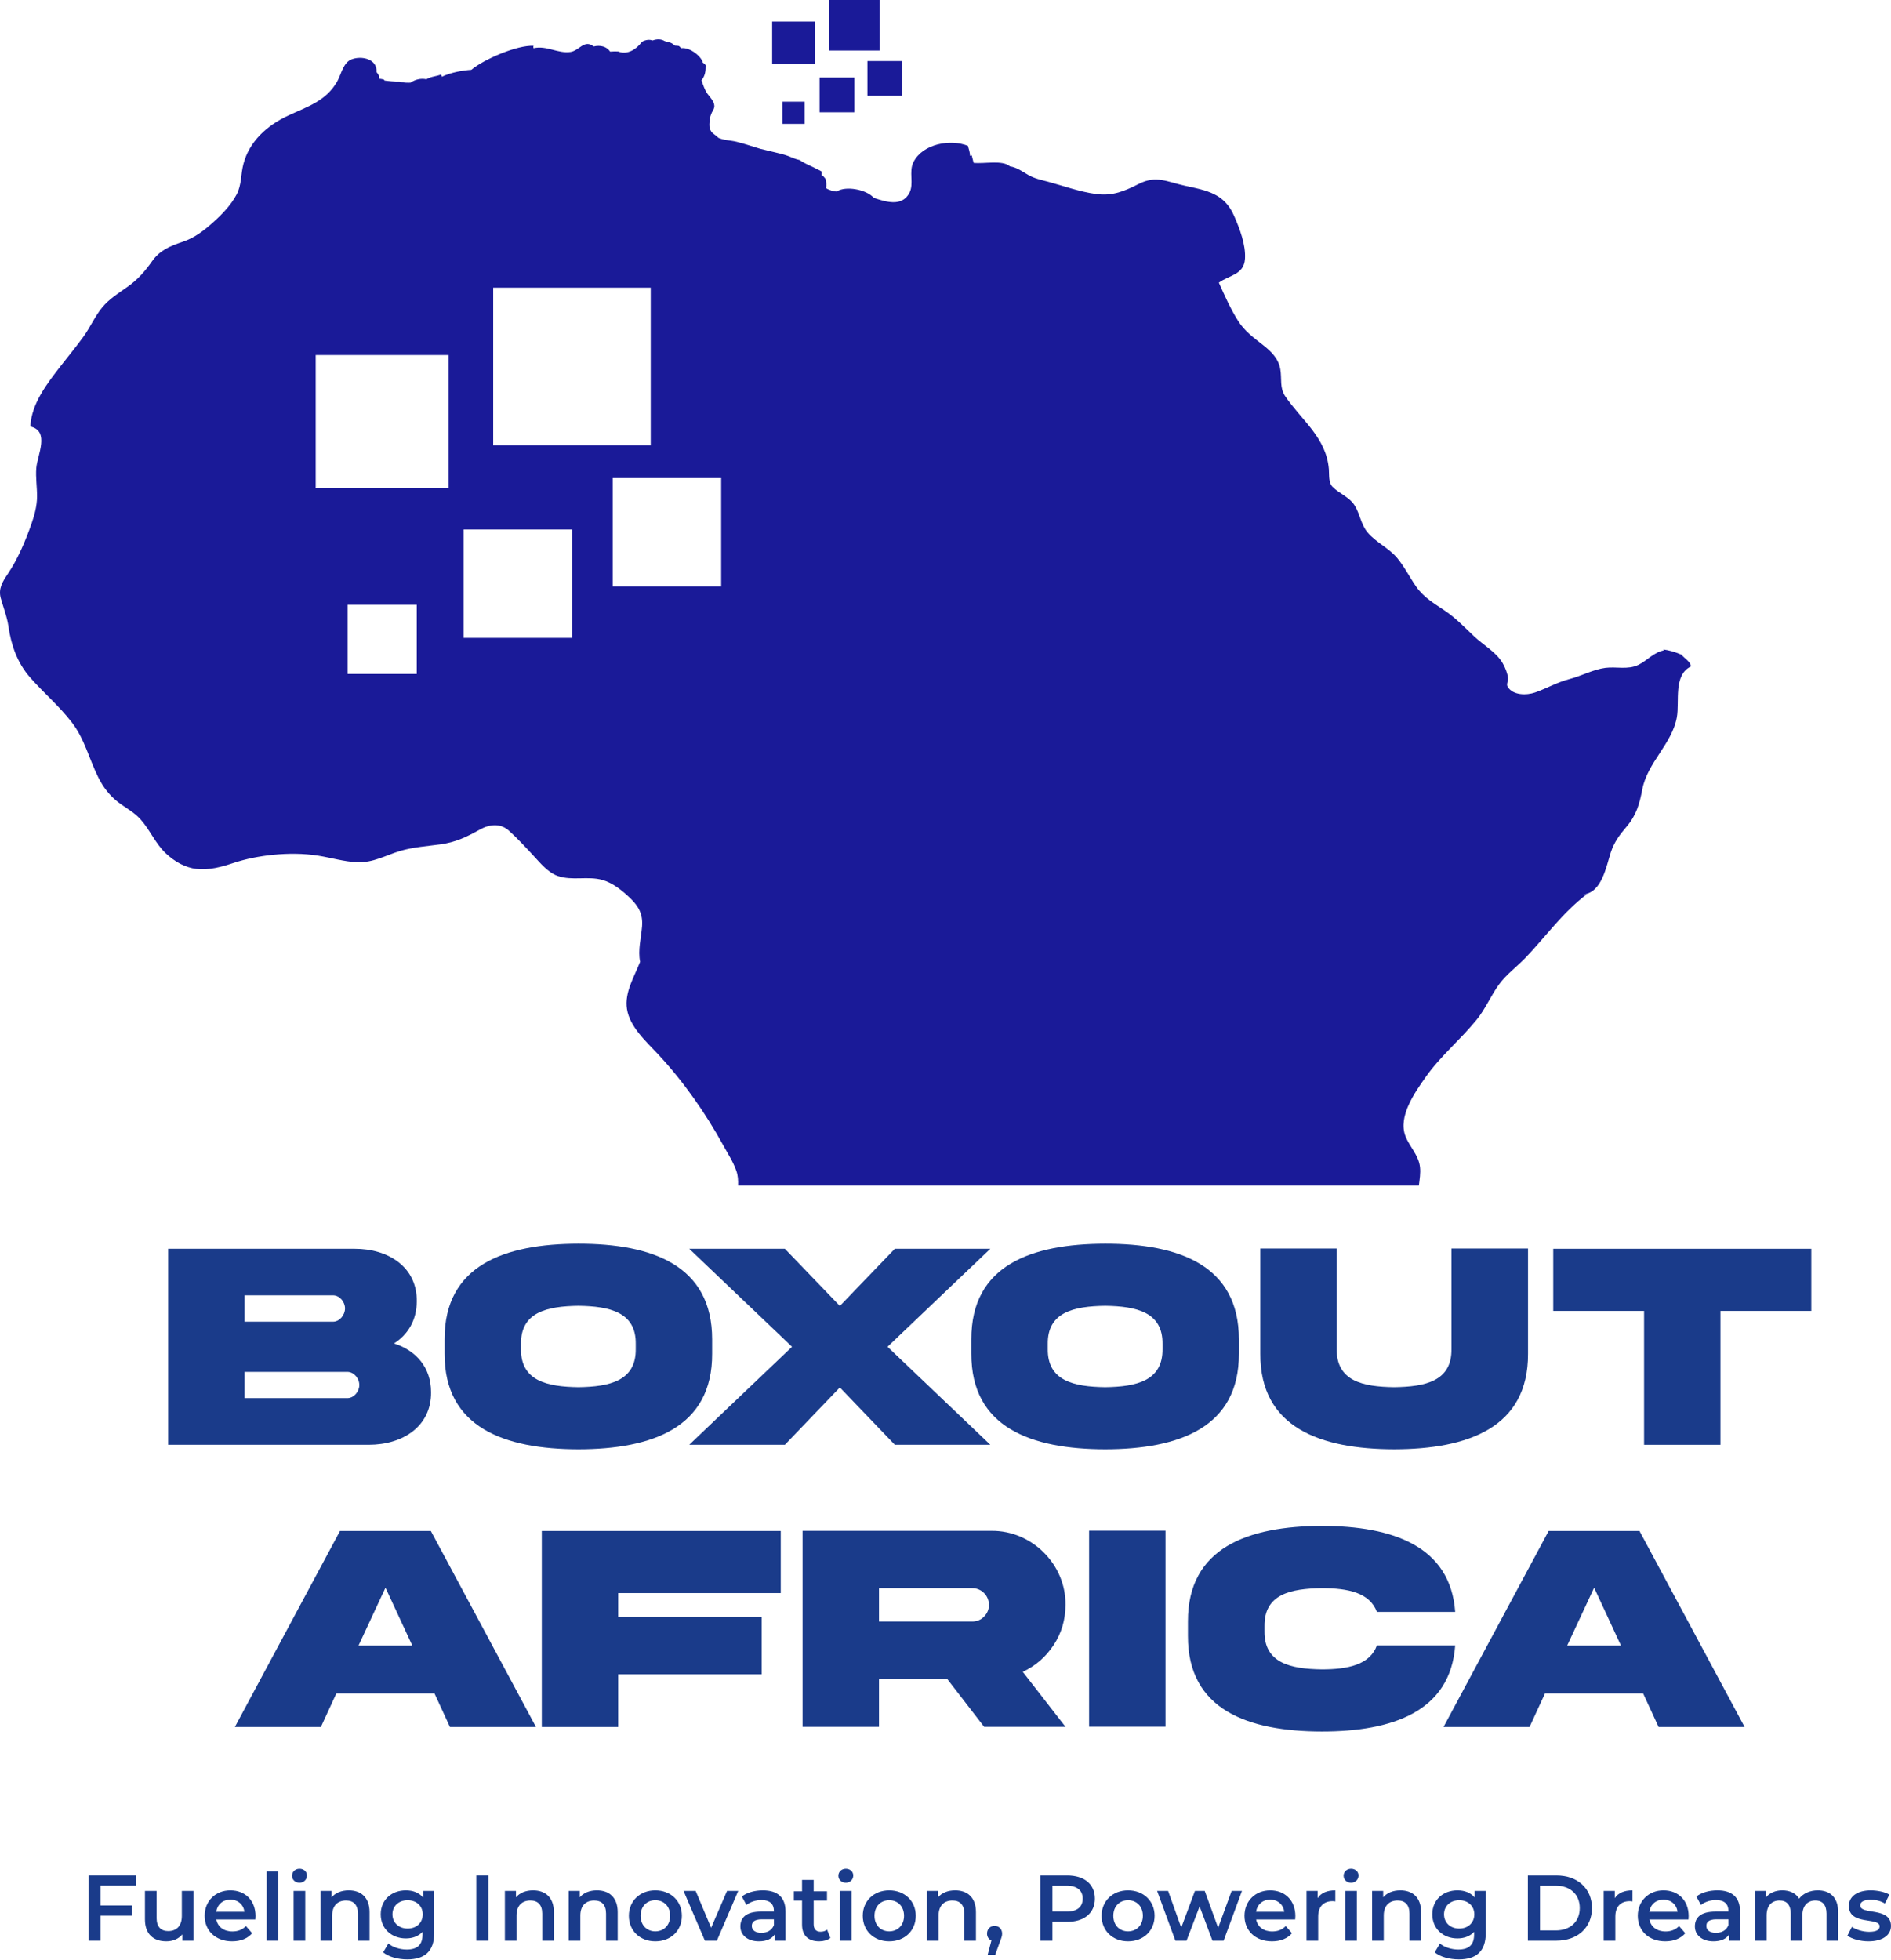 <svg width="1624" height="1683" viewBox="0 0 1624 1683" fill="none" xmlns="http://www.w3.org/2000/svg">
<path d="M1443.97 562.14C1443.32 561.83 1442.91 561.7 1442.66 561.66C1438.09 559.72 1433.38 558.36 1428.49 557.73C1428.57 558.21 1428.82 558.45 1429.25 558.45C1420.38 559.91 1414.63 567.35 1406.83 571.06C1397.95 575.29 1388.07 572.32 1378.72 573.52C1368.33 574.85 1358.12 580.5 1347.9 583.13C1337.36 585.85 1328.48 591.08 1318.33 594.67C1311.16 597.2 1299.15 597.27 1294.73 589.65C1293.46 587.45 1295.36 584.83 1295.12 582.44C1294.69 578.19 1292.72 573.45 1290.63 569.74C1285.17 560.06 1274.07 554.09 1266.14 546.6C1258.16 539.06 1250.55 531.08 1241.47 524.83C1231.72 518.12 1222.9 513.45 1215.98 503.44C1210.49 495.49 1206.18 486.76 1200 479.29C1192.65 470.42 1181.68 465.87 1174.4 457.11C1168.68 450.2 1167.94 441.2 1163.24 433.85C1158.57 426.52 1150.04 423.95 1144.26 417.89C1140.77 414.24 1141.63 407.42 1141.24 402.83C1138.95 375.66 1117.97 361.15 1103.78 340.3C1098.83 333.01 1100.94 325.36 1099.57 317.19C1098.02 307.99 1091.82 301.87 1084.74 296.33C1076.53 289.92 1068.84 284.35 1063.2 275.39C1056.69 265.06 1051.74 253.83 1046.76 242.71C1055.7 236.19 1068.33 236.01 1069.21 222.26C1069.99 210.13 1064.62 196.33 1059.86 185.38C1051.4 165.94 1036.17 163.54 1017.19 159.4C1002.49 156.2 993.106 150.42 978.466 157.72C965.826 164.04 955.816 168.55 941.346 166.62C927.266 164.74 913.836 159.78 900.186 156.1C894.216 154.49 888.536 153.39 883.096 150.26C878.106 147.39 873.196 143.73 867.356 142.85C860.916 137.21 845.716 140.84 836.156 139.88C836.016 139.03 834.646 134.26 834.596 133.46C834.126 133.73 833.596 133.8 833.016 133.66C833.066 130.46 831.756 127.66 831.296 125.27C816.186 119.16 792.576 123.52 784.586 139.01C780.126 147.66 785.326 157.78 780.816 166C774.326 177.86 760.416 173.24 750.456 169.94C743.876 162.51 726.176 159.46 718.596 164.42C716.696 164.56 712.336 163.44 709.496 161.65C709.746 159.94 709.786 155.13 708.956 153.64C708.916 153.58 705.636 149.1 705.546 151.1C705.596 149.9 705.656 148.71 705.696 147.51C705.696 147.08 701.176 145.02 700.626 144.71C699.146 143.9 697.676 143.21 696.136 142.53C692.826 141.06 689.626 139.35 686.566 137.4C683.056 136.69 679.966 135.14 676.646 133.9C673.046 132.57 669.306 131.73 665.586 130.84C661.346 129.81 657.116 128.8 652.886 127.78C646.076 125.77 639.276 123.38 632.396 121.72C627.126 120.45 622.066 120.63 616.996 118.4C616.286 117.68 614.936 116.46 612.956 115.06C609.256 112.44 608.816 108.38 609.446 104.22C609.446 101.62 610.316 98.77 611.436 96.45C612.326 94.6 613.586 93.16 613.486 90.95C613.316 86.93 609.826 83.61 607.576 80.57C605.216 77.39 603.756 72.67 602.436 68.96C605.216 65.58 606.196 61.67 605.966 56.66C605.966 57.09 606.416 57.41 606.406 57.34C605.696 55.09 605.646 55.19 603.586 53.82C602.806 49.05 592.796 40.31 585.016 41.38C582.276 38.76 583.956 39.62 579.546 39.16C576.406 36.3 575.376 36.58 570.976 35.33C568.316 33.73 564.936 33.11 560.276 34.76C556.156 32.91 550.536 36.01 550.936 36.37C546.366 42.44 538.666 47.36 530.916 44.22C528.266 44.07 526.586 44.17 523.986 44.34C521.076 39.9 515.456 38.48 509.856 39.9C501.706 33.47 497.566 43.5 489.926 44.63C479.196 46.21 469.196 38.78 458.286 41.42C457.946 40.74 457.946 40.04 458.276 39.33C444.136 38.54 415.326 51.04 404.756 59.98C398.016 60.37 387.376 62.1 379.486 65.91C379.406 65.2 379.116 64.59 378.616 64.06C374.186 65.77 370.326 65.58 366.156 68.09C361.636 67.04 356.596 68.19 352.526 71.02C350.476 71.1 345.916 71.17 343.326 70.08C340.196 70.32 331.786 69.51 330.176 69.17C330.746 68.3 327.016 67.65 325.606 67.65C325.416 64.17 325.716 65.12 322.806 61.14C322.986 61.36 323.176 61.58 323.346 61.8C324.096 50.58 310.576 47.68 302.056 50.91C294.736 53.68 293.136 63.63 289.696 69.75C280.056 86.86 264.096 91.5 247.406 99.3C229.546 107.65 214.166 121.27 209.026 140.88C206.686 149.78 207.586 158.82 203.146 167.12C198.266 176.26 190.776 183.99 183.126 190.86C175.186 197.97 167.176 204.21 156.976 207.63C146.326 211.19 137.276 214.83 130.606 224.32C124.646 232.81 118.486 239.88 109.986 245.94C102.186 251.51 93.946 256.53 87.766 264.01C81.486 271.62 77.506 281.05 71.686 289.07C65.476 297.64 58.726 305.8 52.226 314.16C40.676 329.05 26.896 346.6 26.076 366.27C43.066 370.15 32.056 390.83 31.176 401.97C30.516 410.22 31.906 418.41 31.826 426.65C31.746 434.46 29.686 442.19 27.126 449.53C22.056 464.15 15.326 480.09 6.616 492.96C2.186 499.5 -1.584 505.55 0.676 513.71C2.996 522.08 6.006 529.4 7.276 538.08C9.616 554.17 14.926 569.3 25.776 581.67C37.386 594.92 50.896 606.31 61.666 620.33C72.766 634.76 76.426 651.52 84.376 667.5C88.506 675.79 94.066 683.21 101.456 688.84C107.906 693.75 115.236 697.52 120.696 703.62C128.896 712.76 133.436 724.44 142.526 732.91C149.896 739.78 158.726 745.04 168.876 746.2C179.576 747.41 190.296 744.44 200.356 741.11C211.406 737.45 222.946 735.22 234.526 734.05C247.436 732.77 260.576 732.77 273.406 734.81C284.456 736.57 295.326 739.91 306.566 740.41C320.516 741.03 330.966 734.51 343.846 730.68C354.986 727.38 366.616 726.68 378.056 725.1C391.486 723.24 400.446 718.85 412.066 712.39C420.346 707.79 429.706 706.67 437.136 713.39C444.466 720.04 451.336 727.46 458.066 734.72C463.906 741.03 470.526 749.22 478.906 752.19C491.356 756.59 504.886 752.06 517.496 755.68C526.486 758.26 534.686 764.98 541.296 771.37C548.656 778.51 552.196 785.15 551.396 795.54C550.626 805.52 547.696 815.92 549.736 825.91C544.756 838.73 536.176 852.24 538.456 866.56C540.916 881.97 554.956 894.38 565.096 905.25C587.076 928.82 605.796 955.65 621.296 983.8C625.186 990.86 629.646 997.7 632.346 1005.34C633.816 1009.5 634.016 1013.79 633.856 1018.11H1218.53C1219.17 1012.83 1220.1 1007.47 1219.51 1002.21C1218.38 992.04 1210.66 984.92 1207.05 975.76C1200.37 958.8 1215.11 938.04 1224.38 924.89C1237.15 906.78 1254.29 892.74 1268.19 875.62C1275.86 866.19 1280.29 855.01 1287.43 845.29C1293.92 836.42 1302.86 830.09 1310.38 822.18C1327.98 803.69 1341.9 783.8 1362.47 768.12H1359.51C1375.76 766.74 1379.38 744.03 1383.42 731.81C1386.28 723.17 1390.92 716.9 1396.83 710C1405.36 700.01 1408.02 690.39 1410.45 677.73C1414.88 654.7 1435.87 638.93 1440.07 616.06C1442.55 602.54 1436.8 579.55 1452.35 572.22C1451.05 567.42 1447.27 566.03 1443.97 562.14ZM357.916 578.76H298.506V519.35H357.916V578.76ZM385.306 419.04H271.116V304.86H385.306V419.04ZM491.266 547.79H398.176V454.69H491.266V547.79ZM423.556 382.32V247.04H558.836V382.32H423.556ZM619.356 503.61H526.256V410.51H619.356V503.61Z" fill="#1A1A98"/>
<path d="M690.974 87.33H671.914V106.39H690.974V87.33Z" fill="#1A1A98"/>
<path d="M733.735 66.6H703.875V96.46H733.735V66.6Z" fill="#1A1A98"/>
<path d="M774.813 52.43H744.953V82.29H774.813V52.43Z" fill="#1A1A98"/>
<path d="M755.406 0H712.016V43.39H755.406V0Z" fill="#1A1A98"/>
<path d="M699.745 18.54H663.125V55.16H699.745V18.54Z" fill="#1A1A98"/>
<path d="M370.182 1195.46C370.562 1224.89 345.762 1240.66 316.842 1240.66H144.422V1072.37H304.442C333.612 1072.25 358.282 1088.15 357.912 1117.45C357.912 1133.6 350.402 1146 338.382 1153.64C357.412 1159.78 370.182 1174.3 370.182 1195.46ZM210.032 1112.32V1134.98H286.032C291.662 1134.98 296.302 1129.22 296.302 1123.59C296.302 1117.96 291.672 1112.32 286.032 1112.32H210.032ZM298.312 1200.6C303.942 1200.6 308.582 1194.97 308.582 1189.33C308.582 1183.69 303.952 1178.06 298.312 1178.06H210.032V1200.6H298.312Z" fill="#1A3B8A"/>
<path d="M611.591 1150.14V1162.41C611.841 1226.02 560.001 1244.43 496.771 1244.55C433.411 1244.43 381.571 1226.02 381.821 1162.41V1150.14C381.571 1086.41 433.411 1068.13 496.771 1068C560.131 1068 611.591 1086.53 611.591 1150.14ZM545.981 1154.15C546.361 1126.73 523.571 1121.72 496.771 1121.34C469.851 1121.72 447.061 1126.72 447.441 1154.15V1158.28C447.061 1185.83 469.851 1190.84 496.771 1191.21C523.571 1190.83 546.351 1185.83 545.981 1158.28V1154.15Z" fill="#1A3B8A"/>
<path d="M768.482 1072.38H850.492L762.212 1156.52L850.492 1240.66H768.482L721.272 1191.45L674.062 1240.66H591.922L680.202 1156.52L591.922 1072.38H674.062L721.272 1121.46L768.482 1072.38Z" fill="#1A3B8A"/>
<path d="M1063.98 1150.14V1162.41C1064.23 1226.02 1012.39 1244.43 949.162 1244.55C885.802 1244.43 833.962 1226.02 834.212 1162.41V1150.14C833.962 1086.41 885.802 1068.13 949.162 1068C1012.52 1068 1063.98 1086.53 1063.98 1150.14ZM998.372 1154.15C998.752 1126.73 975.962 1121.72 949.162 1121.34C922.242 1121.72 899.452 1126.72 899.832 1154.15V1158.28C899.452 1185.83 922.242 1190.84 949.162 1191.21C975.962 1190.83 998.742 1185.83 998.372 1158.28V1154.15Z" fill="#1A3B8A"/>
<path d="M1246.53 1072.13H1312.27V1162.53C1312.52 1226.14 1260.43 1244.42 1197.32 1244.54C1134.21 1244.42 1082.12 1226.13 1082.37 1162.53V1072.13H1147.98V1158.4C1147.73 1186.07 1170.39 1190.83 1197.31 1191.21C1224.11 1190.83 1246.89 1186.08 1246.52 1158.4V1072.13H1246.53Z" fill="#1A3B8A"/>
<path d="M1411.94 1240.67V1125.72H1333.93V1072.38H1555.56V1125.72H1477.55V1240.67H1411.94Z" fill="#1A3B8A"/>
<path d="M291.991 1314.7H370.001L460.281 1482.99H386.401L373.131 1454.19H288.861L275.591 1482.99H201.711L291.991 1314.7ZM307.891 1413.12H354.091L331.051 1363.41L307.891 1413.12Z" fill="#1A3B8A"/>
<path d="M465.281 1314.7H670.511V1368.04H530.901V1388.58H654.111V1437.79H530.901V1482.99H465.291V1314.7H465.281Z" fill="#1A3B8A"/>
<path d="M851.431 1314.58C886.111 1314.2 915.541 1343.38 915.041 1378.19C915.041 1390.84 911.661 1402.36 904.901 1412.62C898.261 1422.76 889.371 1430.53 878.351 1435.66L915.041 1482.87H845.171L813.491 1441.8H754.891V1482.87H689.281V1314.58H851.431ZM754.891 1363.79V1392.46H834.901C838.911 1392.46 842.291 1391.08 845.041 1388.33C847.921 1385.45 849.301 1382.07 849.301 1378.19C849.301 1370.18 842.911 1363.79 834.901 1363.79H754.891Z" fill="#1A3B8A"/>
<path d="M1000.93 1314.45V1482.74H935.32V1314.45H1000.93Z" fill="#1A3B8A"/>
<path d="M1249.73 1413C1245.6 1469.85 1195.76 1486.88 1135.16 1486.88C1072.05 1486.76 1019.96 1468.47 1020.21 1404.74V1392.47C1019.96 1328.86 1072.05 1310.58 1135.16 1310.33C1195.76 1310.45 1245.6 1327.48 1249.73 1384.21H1182.49C1176.35 1367.68 1157.7 1363.8 1135.16 1363.8C1108.36 1364.18 1085.58 1368.93 1085.95 1396.61V1400.74C1085.57 1428.16 1108.36 1433.17 1135.16 1433.55C1157.7 1433.55 1176.48 1429.54 1182.49 1413.01H1249.73V1413Z" fill="#1A3B8A"/>
<path d="M1329.99 1314.7H1408L1498.28 1482.99H1424.4L1411.13 1454.19H1326.86L1313.59 1482.99H1239.71L1329.99 1314.7ZM1345.89 1413.12H1392.09L1369.05 1363.41L1345.89 1413.12Z" fill="#1A3B8A"/>
<path d="M86.4 1619.23V1636.27H113.44V1645.07H86.4V1666.51H76V1610.51H116.88V1619.23H86.4Z" fill="#1A3B8A"/>
<path d="M166.16 1623.79V1666.51H156.64V1661.07C153.44 1664.99 148.4 1667.07 142.88 1667.07C131.92 1667.07 124.48 1661.07 124.48 1648.19V1623.79H134.48V1646.83C134.48 1654.59 138.16 1658.27 144.48 1658.27C151.44 1658.27 156.16 1653.95 156.16 1645.39V1623.79H166.16Z" fill="#1A3B8A"/>
<path d="M219.282 1648.35H185.762C186.962 1654.59 192.162 1658.59 199.602 1658.59C204.402 1658.59 208.162 1657.07 211.202 1653.95L216.562 1660.11C212.722 1664.67 206.722 1667.07 199.362 1667.07C185.042 1667.07 175.762 1657.87 175.762 1645.15C175.762 1632.43 185.122 1623.31 197.842 1623.31C210.562 1623.31 219.442 1632.03 219.442 1645.39C219.442 1646.19 219.362 1647.39 219.282 1648.35ZM185.682 1641.71H209.922C209.122 1635.55 204.402 1631.31 197.842 1631.31C191.282 1631.31 186.642 1635.47 185.682 1641.71Z" fill="#1A3B8A"/>
<path d="M229.039 1607.15H239.039V1666.51H229.039V1607.15Z" fill="#1A3B8A"/>
<path d="M250.801 1610.75C250.801 1607.39 253.521 1604.75 257.201 1604.75C260.881 1604.75 263.601 1607.23 263.601 1610.51C263.601 1614.03 260.961 1616.75 257.201 1616.75C253.441 1616.75 250.801 1614.11 250.801 1610.75ZM252.161 1623.79H262.161V1666.51H252.161V1623.79Z" fill="#1A3B8A"/>
<path d="M317.361 1642.03V1666.51H307.361V1643.31C307.361 1635.71 303.601 1632.03 297.201 1632.03C290.081 1632.03 285.281 1636.35 285.281 1644.91V1666.51H275.281V1623.79H284.801V1629.31C288.081 1625.39 293.281 1623.31 299.521 1623.31C309.761 1623.31 317.361 1629.15 317.361 1642.03Z" fill="#1A3B8A"/>
<path d="M372.881 1623.79V1660.03C372.881 1675.55 364.801 1682.59 349.841 1682.59C341.841 1682.59 333.921 1680.51 329.041 1676.51L333.521 1668.99C337.281 1672.11 343.361 1674.11 349.281 1674.11C358.721 1674.11 362.881 1669.79 362.881 1661.15V1658.91C359.361 1662.75 354.321 1664.59 348.561 1664.59C336.321 1664.59 326.961 1656.27 326.961 1643.87C326.961 1631.47 336.321 1623.31 348.561 1623.31C354.561 1623.31 359.841 1625.23 363.361 1629.47V1623.79H372.881ZM363.041 1643.87C363.041 1636.67 357.601 1631.79 350.081 1631.79C342.561 1631.79 337.041 1636.67 337.041 1643.87C337.041 1651.07 342.481 1656.11 350.081 1656.11C357.681 1656.11 363.041 1651.15 363.041 1643.87Z" fill="#1A3B8A"/>
<path d="M409.031 1610.51H419.431V1666.51H409.031V1610.51Z" fill="#1A3B8A"/>
<path d="M475.67 1642.03V1666.51H465.67V1643.31C465.67 1635.71 461.91 1632.03 455.51 1632.03C448.39 1632.03 443.59 1636.35 443.59 1644.91V1666.51H433.59V1623.79H443.11V1629.31C446.39 1625.39 451.59 1623.31 457.83 1623.31C468.07 1623.31 475.67 1629.15 475.67 1642.03Z" fill="#1A3B8A"/>
<path d="M530.471 1642.03V1666.51H520.471V1643.31C520.471 1635.71 516.711 1632.03 510.311 1632.03C503.191 1632.03 498.391 1636.35 498.391 1644.91V1666.51H488.391V1623.79H497.911V1629.31C501.191 1625.39 506.391 1623.31 512.631 1623.31C522.871 1623.31 530.471 1629.15 530.471 1642.03Z" fill="#1A3B8A"/>
<path d="M540.07 1645.15C540.07 1632.35 549.67 1623.31 562.79 1623.31C575.91 1623.31 585.59 1632.35 585.59 1645.15C585.59 1657.95 576.07 1667.07 562.79 1667.07C549.51 1667.07 540.07 1657.95 540.07 1645.15ZM575.51 1645.15C575.51 1636.99 570.07 1631.79 562.79 1631.79C555.51 1631.79 550.15 1636.99 550.15 1645.15C550.15 1653.31 555.59 1658.51 562.79 1658.51C569.99 1658.51 575.51 1653.31 575.51 1645.15Z" fill="#1A3B8A"/>
<path d="M633.991 1623.79L615.671 1666.51H605.351L587.031 1623.79H597.431L610.711 1655.47L624.391 1623.79H633.991Z" fill="#1A3B8A"/>
<path d="M674.628 1641.47V1666.51H665.188V1661.31C662.788 1664.99 658.148 1667.07 651.748 1667.07C641.988 1667.07 635.828 1661.71 635.828 1654.27C635.828 1646.83 640.628 1641.55 653.588 1641.55H664.628V1640.91C664.628 1635.07 661.108 1631.63 653.988 1631.63C649.188 1631.63 644.228 1633.23 641.028 1635.87L637.108 1628.59C641.668 1625.07 648.308 1623.31 655.188 1623.31C667.508 1623.31 674.628 1629.15 674.628 1641.47ZM664.628 1653.15V1648.19H654.308C647.508 1648.19 645.668 1650.75 645.668 1653.87C645.668 1657.47 648.708 1659.79 653.828 1659.79C658.948 1659.79 662.948 1657.55 664.628 1653.15Z" fill="#1A3B8A"/>
<path d="M713.11 1664.19C710.71 1666.11 707.11 1667.07 703.51 1667.07C694.15 1667.07 688.79 1662.11 688.79 1652.67V1632.11H681.75V1624.11H688.79V1614.35H698.79V1624.11H710.23V1632.11H698.79V1652.43C698.79 1656.59 700.87 1658.83 704.71 1658.83C706.79 1658.83 708.79 1658.27 710.31 1657.07L713.11 1664.19Z" fill="#1A3B8A"/>
<path d="M719.988 1610.75C719.988 1607.39 722.708 1604.75 726.388 1604.75C730.068 1604.75 732.788 1607.23 732.788 1610.51C732.788 1614.03 730.148 1616.75 726.388 1616.75C722.628 1616.75 719.988 1614.11 719.988 1610.75ZM721.348 1623.79H731.348V1666.51H721.348V1623.79Z" fill="#1A3B8A"/>
<path d="M740.949 1645.15C740.949 1632.35 750.549 1623.31 763.669 1623.31C776.789 1623.31 786.469 1632.35 786.469 1645.15C786.469 1657.95 776.949 1667.07 763.669 1667.07C750.389 1667.07 740.949 1657.95 740.949 1645.15ZM776.389 1645.15C776.389 1636.99 770.949 1631.79 763.669 1631.79C756.389 1631.79 751.029 1636.99 751.029 1645.15C751.029 1653.31 756.469 1658.51 763.669 1658.51C770.869 1658.51 776.389 1653.31 776.389 1645.15Z" fill="#1A3B8A"/>
<path d="M838.15 1642.03V1666.51H828.15V1643.31C828.15 1635.71 824.39 1632.03 817.99 1632.03C810.87 1632.03 806.07 1636.35 806.07 1644.91V1666.51H796.07V1623.79H805.59V1629.31C808.87 1625.39 814.07 1623.31 820.31 1623.31C830.55 1623.31 838.15 1629.15 838.15 1642.03Z" fill="#1A3B8A"/>
<path d="M860.632 1660.43C860.632 1662.19 860.232 1663.63 858.792 1667.31L854.712 1678.59H848.232L851.432 1666.35C849.192 1665.39 847.672 1663.31 847.672 1660.43C847.672 1656.43 850.472 1653.79 854.152 1653.79C857.832 1653.79 860.632 1656.51 860.632 1660.43Z" fill="#1A3B8A"/>
<path d="M940.302 1630.43C940.302 1642.75 931.182 1650.35 916.462 1650.35H903.822V1666.51H893.422V1610.51H916.462C931.182 1610.51 940.302 1618.03 940.302 1630.43ZM929.822 1630.43C929.822 1623.39 925.102 1619.31 915.982 1619.31H903.822V1641.55H915.982C925.102 1641.55 929.822 1637.47 929.822 1630.43Z" fill="#1A3B8A"/>
<path d="M946.059 1645.15C946.059 1632.35 955.659 1623.31 968.779 1623.31C981.899 1623.31 991.579 1632.35 991.579 1645.15C991.579 1657.95 982.059 1667.07 968.779 1667.07C955.499 1667.07 946.059 1657.95 946.059 1645.15ZM981.499 1645.15C981.499 1636.99 976.059 1631.79 968.779 1631.79C961.499 1631.79 956.139 1636.99 956.139 1645.15C956.139 1653.31 961.579 1658.51 968.779 1658.51C975.979 1658.51 981.499 1653.31 981.499 1645.15Z" fill="#1A3B8A"/>
<path d="M1066.62 1623.79L1050.86 1666.51H1041.26L1030.22 1637.07L1019.02 1666.51H1009.42L993.738 1623.79H1003.18L1014.46 1655.31L1026.22 1623.79H1034.62L1046.14 1655.47L1057.74 1623.79H1066.62Z" fill="#1A3B8A"/>
<path d="M1112.3 1648.35H1078.78C1079.98 1654.59 1085.18 1658.59 1092.62 1658.59C1097.42 1658.59 1101.18 1657.07 1104.22 1653.95L1109.58 1660.11C1105.74 1664.67 1099.74 1667.07 1092.38 1667.07C1078.06 1667.07 1068.78 1657.87 1068.78 1645.15C1068.78 1632.43 1078.14 1623.31 1090.86 1623.31C1103.58 1623.31 1112.46 1632.03 1112.46 1645.39C1112.46 1646.19 1112.38 1647.39 1112.3 1648.35ZM1078.7 1641.71H1102.94C1102.14 1635.55 1097.42 1631.31 1090.86 1631.31C1084.3 1631.31 1079.66 1635.47 1078.7 1641.71Z" fill="#1A3B8A"/>
<path d="M1146.78 1623.31V1632.83C1145.9 1632.67 1145.18 1632.59 1144.46 1632.59C1136.86 1632.59 1132.06 1637.07 1132.06 1645.79V1666.51H1122.06V1623.79H1131.58V1630.03C1134.46 1625.55 1139.66 1623.31 1146.78 1623.31Z" fill="#1A3B8A"/>
<path d="M1153.9 1610.75C1153.9 1607.39 1156.62 1604.75 1160.3 1604.75C1163.98 1604.75 1166.7 1607.23 1166.7 1610.51C1166.7 1614.03 1164.06 1616.75 1160.3 1616.75C1156.54 1616.75 1153.9 1614.11 1153.9 1610.75ZM1155.26 1623.79H1165.26V1666.51H1155.26V1623.79Z" fill="#1A3B8A"/>
<path d="M1220.46 1642.03V1666.51H1210.46V1643.31C1210.46 1635.71 1206.7 1632.03 1200.3 1632.03C1193.18 1632.03 1188.38 1636.35 1188.38 1644.91V1666.51H1178.38V1623.79H1187.9V1629.31C1191.18 1625.39 1196.38 1623.31 1202.62 1623.31C1212.86 1623.31 1220.46 1629.15 1220.46 1642.03Z" fill="#1A3B8A"/>
<path d="M1275.98 1623.79V1660.03C1275.98 1675.55 1267.9 1682.59 1252.94 1682.59C1244.94 1682.59 1237.02 1680.51 1232.14 1676.51L1236.62 1668.99C1240.38 1672.11 1246.46 1674.11 1252.38 1674.11C1261.82 1674.11 1265.98 1669.79 1265.98 1661.15V1658.91C1262.46 1662.75 1257.42 1664.59 1251.66 1664.59C1239.42 1664.59 1230.06 1656.27 1230.06 1643.87C1230.06 1631.47 1239.42 1623.31 1251.66 1623.31C1257.66 1623.31 1262.94 1625.23 1266.46 1629.47V1623.79H1275.98ZM1266.14 1643.87C1266.14 1636.67 1260.7 1631.79 1253.18 1631.79C1245.66 1631.79 1240.14 1636.67 1240.14 1643.87C1240.14 1651.07 1245.58 1656.11 1253.18 1656.11C1260.78 1656.11 1266.14 1651.15 1266.14 1643.87Z" fill="#1A3B8A"/>
<path d="M1312.14 1610.51H1336.62C1354.78 1610.51 1367.18 1621.71 1367.18 1638.51C1367.18 1655.31 1354.78 1666.51 1336.62 1666.51H1312.14V1610.51ZM1336.14 1657.71C1348.62 1657.71 1356.7 1650.11 1356.7 1638.51C1356.7 1626.91 1348.62 1619.31 1336.14 1619.31H1322.54V1657.71H1336.14Z" fill="#1A3B8A"/>
<path d="M1401.98 1623.31V1632.83C1401.1 1632.67 1400.38 1632.59 1399.66 1632.59C1392.06 1632.59 1387.26 1637.07 1387.26 1645.79V1666.51H1377.26V1623.79H1386.78V1630.03C1389.66 1625.55 1394.86 1623.31 1401.98 1623.31Z" fill="#1A3B8A"/>
<path d="M1450.06 1648.35H1416.54C1417.74 1654.59 1422.94 1658.59 1430.38 1658.59C1435.18 1658.59 1438.94 1657.07 1441.98 1653.95L1447.34 1660.11C1443.5 1664.67 1437.5 1667.07 1430.14 1667.07C1415.82 1667.07 1406.54 1657.87 1406.54 1645.15C1406.54 1632.43 1415.9 1623.31 1428.62 1623.31C1441.34 1623.31 1450.22 1632.03 1450.22 1645.39C1450.22 1646.19 1450.14 1647.39 1450.06 1648.35ZM1416.46 1641.71H1440.7C1439.9 1635.55 1435.18 1631.31 1428.62 1631.31C1422.06 1631.31 1417.42 1635.47 1416.46 1641.71Z" fill="#1A3B8A"/>
<path d="M1494.38 1641.47V1666.51H1484.94V1661.31C1482.54 1664.99 1477.9 1667.07 1471.5 1667.07C1461.74 1667.07 1455.58 1661.71 1455.58 1654.27C1455.58 1646.83 1460.38 1641.55 1473.34 1641.55H1484.38V1640.91C1484.38 1635.07 1480.86 1631.63 1473.74 1631.63C1468.94 1631.63 1463.98 1633.23 1460.78 1635.87L1456.86 1628.59C1461.42 1625.07 1468.06 1623.31 1474.94 1623.31C1487.26 1623.31 1494.38 1629.15 1494.38 1641.47ZM1484.38 1653.15V1648.19H1474.06C1467.26 1648.19 1465.42 1650.75 1465.42 1653.87C1465.42 1657.47 1468.46 1659.79 1473.58 1659.79C1478.7 1659.79 1482.7 1657.55 1484.38 1653.15Z" fill="#1A3B8A"/>
<path d="M1578.62 1642.03V1666.51H1568.62V1643.31C1568.62 1635.71 1565.1 1632.03 1559.02 1632.03C1552.46 1632.03 1547.9 1636.35 1547.9 1644.83V1666.51H1537.9V1643.31C1537.9 1635.71 1534.38 1632.03 1528.3 1632.03C1521.66 1632.03 1517.18 1636.35 1517.18 1644.83V1666.51H1507.18V1623.79H1516.7V1629.23C1519.9 1625.39 1524.86 1623.31 1530.7 1623.31C1536.94 1623.31 1542.14 1625.63 1545.1 1630.43C1548.54 1626.03 1554.3 1623.31 1561.1 1623.31C1571.42 1623.31 1578.62 1629.15 1578.62 1642.03Z" fill="#1A3B8A"/>
<path d="M1586.54 1662.27L1590.38 1654.67C1594.14 1657.15 1599.9 1658.91 1605.26 1658.91C1611.58 1658.91 1614.22 1657.15 1614.22 1654.19C1614.22 1646.03 1587.82 1653.71 1587.82 1636.67C1587.82 1628.59 1595.1 1623.31 1606.62 1623.31C1612.3 1623.31 1618.78 1624.67 1622.62 1626.99L1618.78 1634.59C1614.7 1632.19 1610.62 1631.39 1606.54 1631.39C1600.46 1631.39 1597.58 1633.39 1597.58 1636.19C1597.58 1644.83 1623.98 1637.15 1623.98 1653.87C1623.98 1661.87 1616.62 1667.07 1604.62 1667.07C1597.5 1667.07 1590.38 1664.99 1586.54 1662.27Z" fill="#1A3B8A"/>
</svg>
